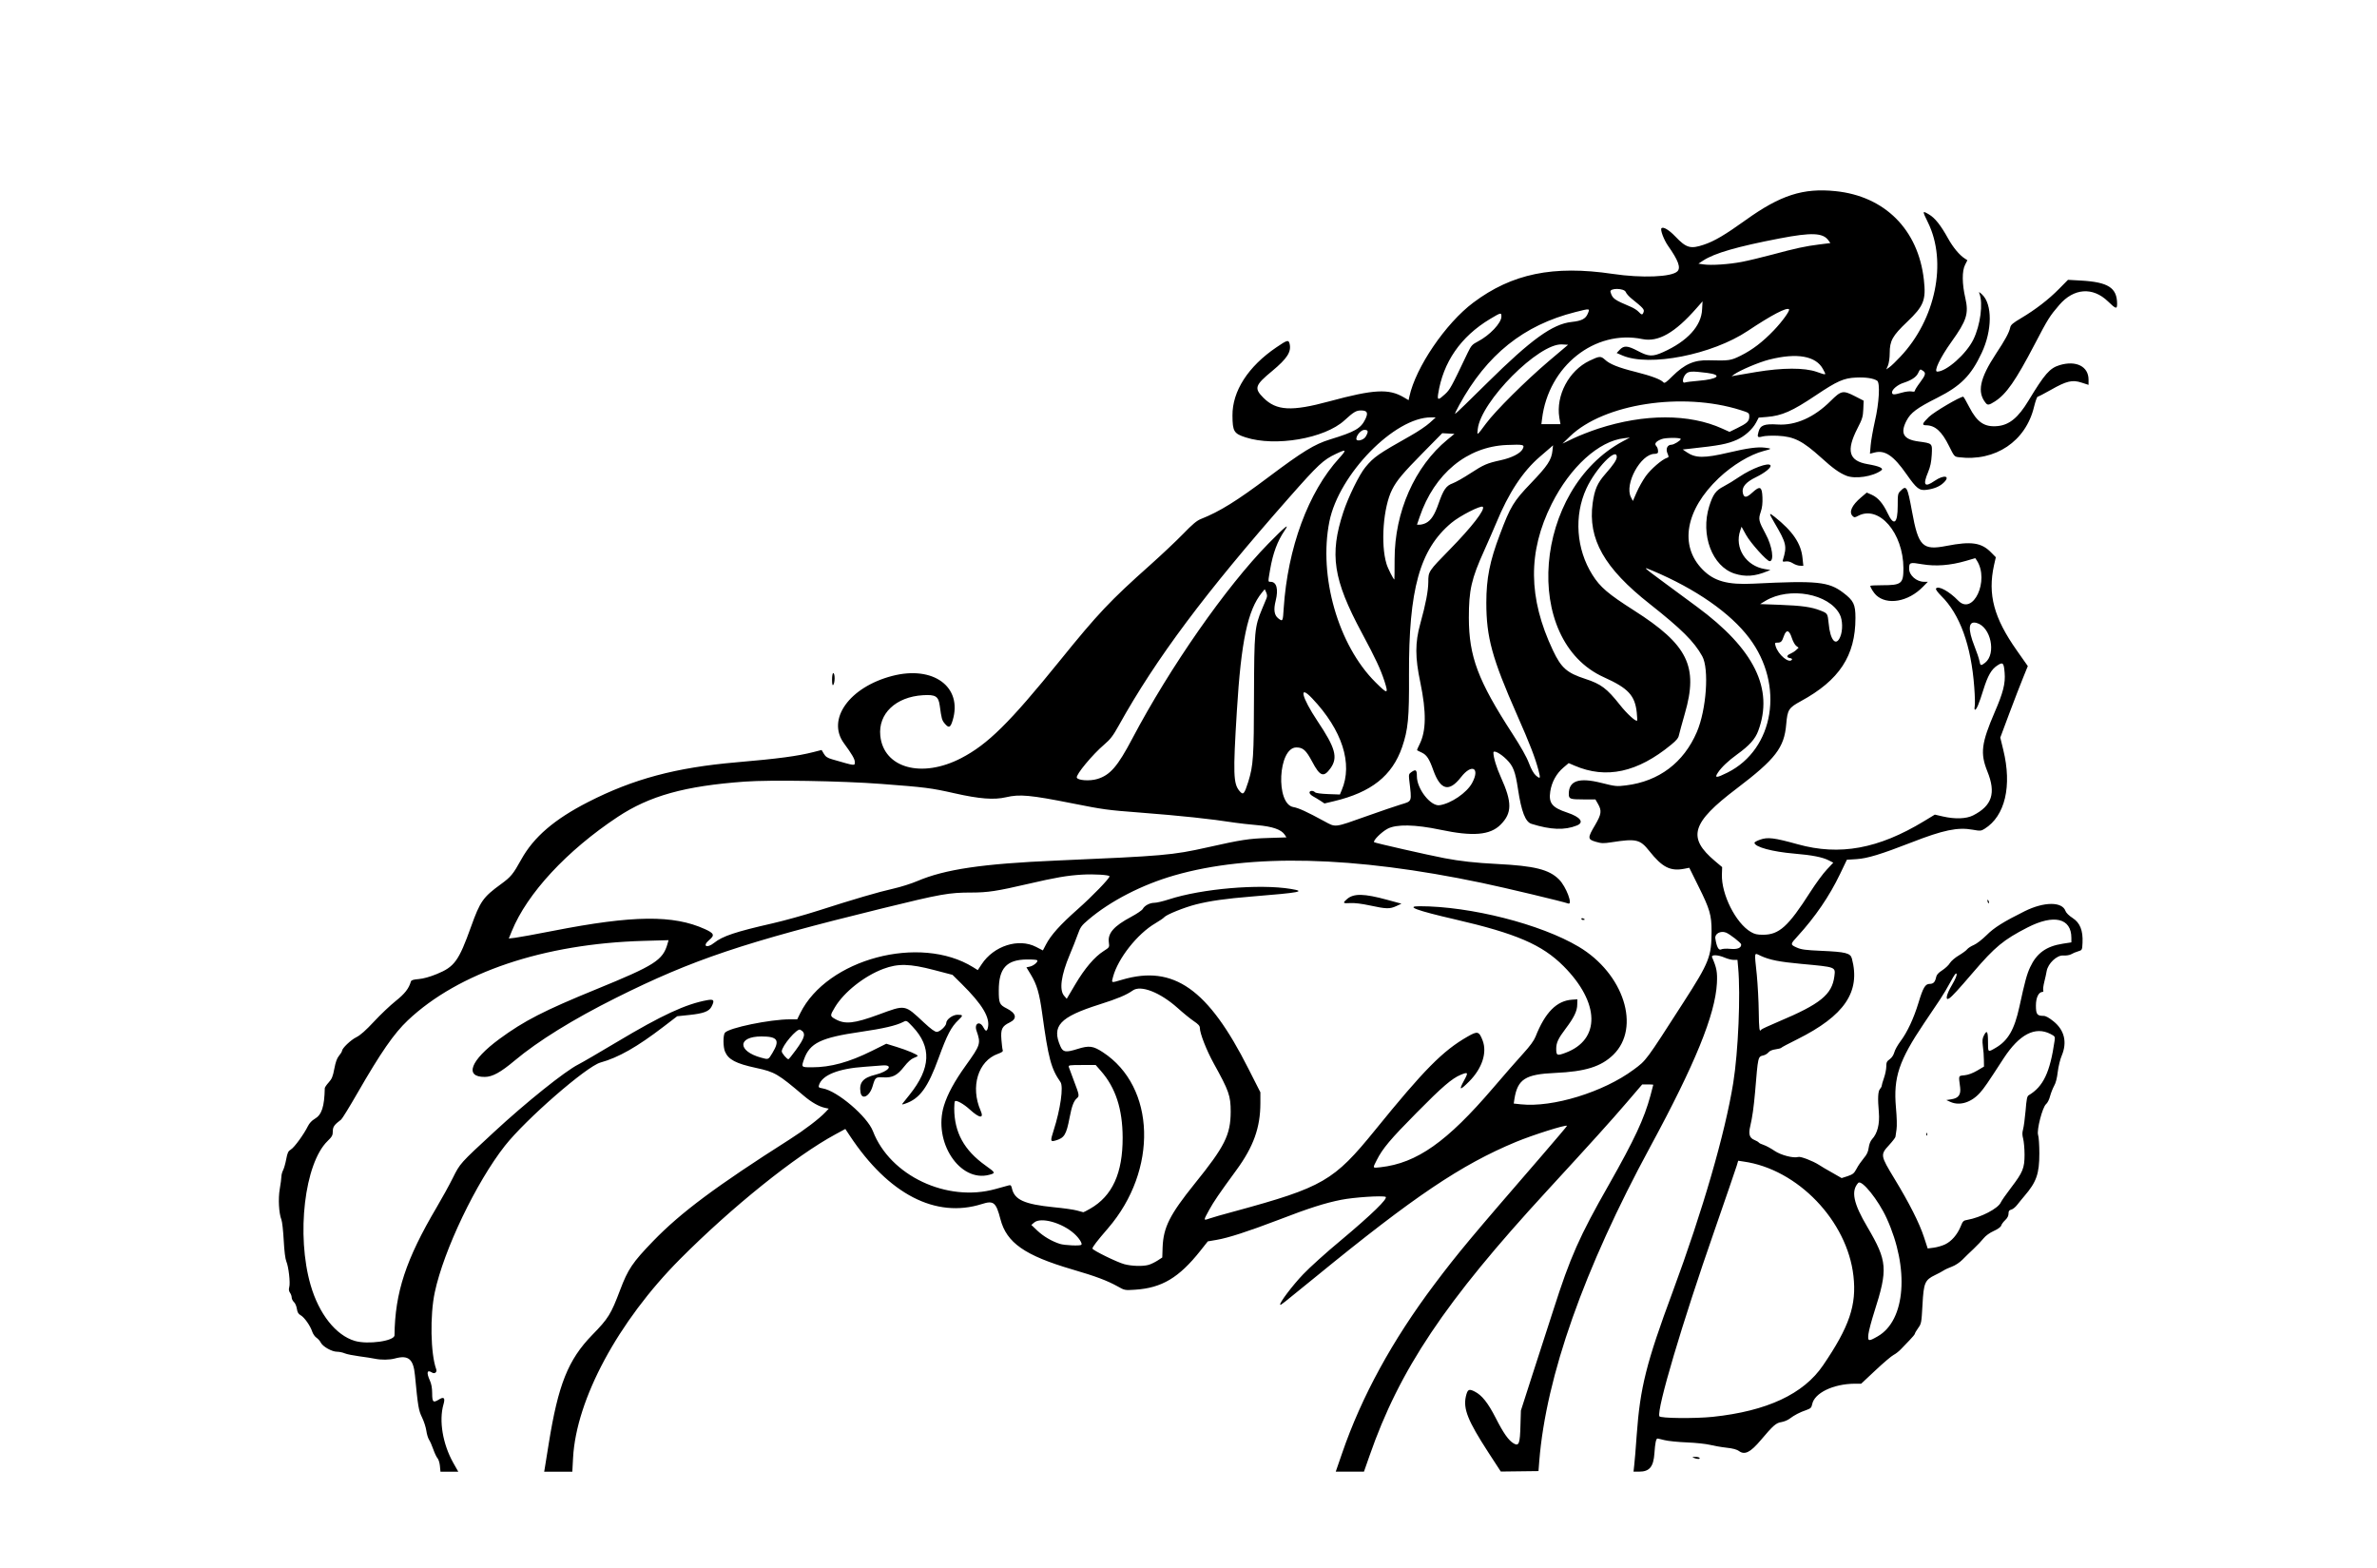 <svg xmlns="http://www.w3.org/2000/svg" viewBox="0 0 2081 1373" version="1.0"><path d="M385.14 1283.3c-.26-2.8-1.22-5.8-2.12-6.8s-2.55-4.5-3.66-7.7-2.78-7-3.7-8.4c-.93-1.4-2.01-5-2.42-8-.4-2.9-2.07-8.1-3.71-11.5-3.06-6.2-3.63-9.6-6.26-37.1-1.36-14.2-5.75-17.8-17.5-14.6-4.78 1.3-12.1 1.4-17.71.2-2.31-.5-8.41-1.4-13.56-2.1s-10.87-1.8-12.71-2.6c-1.85-.8-4.89-1.4-6.76-1.4-4.43 0-12.32-4.4-14.14-7.9-.78-1.6-2.53-3.5-3.88-4.4-1.36-.9-3.01-3.3-3.67-5.3-1.71-5.2-6.81-12.4-10.06-14.3-2.07-1.1-2.91-2.6-3.38-5.7-.34-2.3-1.5-5-2.58-5.9-1.07-1-1.95-2.8-1.95-3.9 0-1.2-.66-3.1-1.47-4.2-1.03-1.5-1.22-3-.65-5 1.03-3.7-.58-17.8-2.56-22.4-.94-2.2-1.8-9.1-2.3-18.5-.44-8.2-1.34-16.3-1.99-18-2.28-5.7-2.97-18.5-1.47-27 .77-4.4 1.41-9.3 1.42-10.8s.68-4.1 1.49-5.6c.82-1.6 2.05-5.9 2.75-9.7 1.08-5.7 1.73-7 4.16-8.5 2.99-1.8 11.41-13.4 14.84-20.42 1.21-2.49 3.46-4.89 5.87-6.28 6.22-3.58 8.53-10.58 8.88-26.94.02-.68 1.55-2.93 3.42-5 2.79-3.09 3.66-5.21 4.95-12.05 1.11-5.86 2.32-9.19 4.11-11.33 1.4-1.66 2.57-3.55 2.59-4.2.09-2.35 7.59-9.53 12.56-12.01 3.55-1.77 8.26-5.94 15.46-13.68 5.7-6.13 14.24-14.24 18.99-18.02 8.02-6.4 11.51-10.87 13.31-17.07.34-1.18 2.15-1.74 6.8-2.12 4.09-.34 9.7-1.89 15.84-4.4 15.54-6.33 19.24-11.44 29.99-41.37 8.02-22.34 10.5-25.88 26.15-37.29 8.8-6.41 10.67-8.69 17.89-21.71 10.86-19.58 28.97-35.13 58.5-50.22 39.57-20.23 76.93-30.22 129.97-34.78 36.39-3.13 53.38-5.39 67.21-8.93l7.22-1.85 1.96 3.31c1.52 2.59 3.12 3.65 7.28 4.86 20.81 6.01 19.84 5.9 19.81 2.19-.02-2.44-2.58-6.82-9.48-16.23-15.39-20.98 4.77-49.16 42.16-58.93 36-9.4 61.86 9.53 53.02 38.83-1.98 6.55-3.37 7.1-7 2.78-2.39-2.83-2.78-4.24-4.3-15.47-1.13-8.4-3.61-9.96-14.73-9.29-23.79 1.44-39.33 16.22-37.33 35.52 2.91 28.25 36.13 37.48 70.68 19.63 23.34-12.06 42.26-30.73 86.53-85.42 33.57-41.47 43.75-52.25 79-83.68 9.9-8.83 22.9-21.09 28.9-27.25 8.2-8.49 12-11.67 15.7-13.11 16.2-6.4 31.5-15.89 59-36.59 29.8-22.36 40.3-28.84 53.9-33 22.1-6.79 27-9.62 31-17.89 2.6-5.5 1.6-7.48-3.9-7.48-4.2 0-6.4 1.29-14.5 8.7-17.3 15.85-60.5 23.27-86.5 14.86-10.3-3.34-11.4-5.25-11.5-19.06-.2-21.37 13.7-43.01 38.5-59.8 9.4-6.42 10.6-6.74 11.5-3.19 1.7 7.12-2 12.93-15.3 24-15.1 12.46-15.9 15.05-7.6 23.41 11.4 11.37 24.6 12.08 57.7 3.1 38.9-10.54 52-11.25 65.1-3.56l4.3 2.53.7-3.24c5.5-25.43 31.7-64.02 55.9-82.13 33.8-25.4 70.1-32.89 122.1-25.17 25.5 3.8 51.6 2.77 56.6-2.23 3.2-3.17.8-9.62-8.1-22.27-3.7-5.25-7.1-14.21-5.8-15.47 1.5-1.56 6.5 1.39 12.1 7.22 9.6 10.08 13.3 11.13 24.9 7.22 9.3-3.1 18.4-8.47 36.8-21.65 30.4-21.8 50.2-28.15 78.5-25.26 43.2 4.39 72.5 33.7 77.4 77.55 2 17.77 0 22.97-14.7 36.94-12.8 12.18-15.2 16.52-15.2 27.28 0 4.12-.7 8.81-1.5 10.8l-1.5 3.51 2.8-1.99c1.6-1.09 5.9-5.25 9.6-9.23 30.8-32.64 41.1-82.72 24.1-117.4-5.1-10.44-5.1-10.56.9-7.05 5.2 3.02 10.3 9.46 16.7 21.02 4.3 7.74 10 14.66 14.7 17.61l2.2 1.45-2 3.96c-2.8 5.4-2.7 16.72.2 29.18 3.1 13.62 1.2 19.68-12.2 38.36-9.8 13.67-15.7 26-12.4 26 8 0 25.4-15.38 31.6-28 6.2-12.69 8.7-31.76 5.3-40.5-.7-1.57-.2-1.37 2.3.92 9.2 8.52 9 31.55-.3 51.24-9.3 19.86-18.4 28.94-38.9 39.27-17.8 8.96-23.2 12.96-26.9 20.03-5.7 11-2.7 16.37 10.2 18.16 12.7 1.76 12.4 1.47 11.9 11.65-.4 6.56-1.2 10.35-3.2 15.23-4.8 11.38-3.1 13.73 5.6 7.71 8.3-5.73 14.4-4.55 8 1.55-3.4 3.3-8.3 5.32-14.8 6.2-6.5.87-8.8-.94-17.8-13.79-11.2-16.02-18.7-21.16-27.7-18.88l-4.2 1.07.6-7.18c.3-3.95 2-13.48 3.7-21.18 3.8-16.25 4.7-33.77 2-35.54-3.4-2.16-10-3.15-18.5-2.76-10.8.49-16.5 3.05-35.3 15.64-20.6 13.81-29.6 17.79-42.8 18.85l-7.1.57-2.3 4.37c-3.1 5.86-10 12-16.7 15-8.7 3.82-15 5.03-41.7 7.91l-5.8.63 3.5 2.39c7.7 5.26 15.3 5.33 36.7.31 16.5-3.9 25.3-5.08 31.8-4.29 6.3.79 6.2 1.01-1.2 2.92-12 3.13-27.3 12.39-39.3 23.75-29.2 27.74-34.7 59.19-14.1 80.03 10 10.2 21.9 13.49 44.5 12.35 55.8-2.8 65.9-1.77 78.7 8 9 6.85 10.6 10.12 10.6 22.06 0 33.03-14.1 54.48-47.8 72.81-10.7 5.82-11.7 7.49-12.8 20.14-1.7 20.57-9.4 30.54-43.4 56.36-39.7 30.06-43.5 42.88-18.8 63.62l6.1 5.13-.2 6.37c-.6 17.36 12.1 42.67 25.3 50.39 3.3 1.96 5.6 2.48 10.7 2.47 14.1-.05 22-7.12 41.3-37.32 4.9-7.61 11.4-16.52 14.6-19.81l5.6-5.98-3.8-1.94c-5.6-2.88-14.6-4.66-30.3-5.98-19.2-1.62-34.6-5.79-34.9-9.45-.1-.55 2.1-1.79 4.9-2.76 6.7-2.39 12.2-1.72 33 4.04 36.7 10.2 70.6 3.99 110.5-20.2l9.5-5.77 7 1.61c10.7 2.46 20.5 2.12 26.5-.92 16.6-8.45 20.2-19.46 12.5-38.5-6.4-15.93-5.3-24.65 6.5-52.1 7.3-16.82 9.4-25 8.6-34.31-.7-8.85-1.5-9.61-6.5-6.27-5.1 3.38-8.2 8.73-12.1 21.18-3.7 11.92-6 17.5-7.3 17.5-.5 0-.6-1.3-.3-2.88.4-1.58.2-9.23-.4-17-2.7-36.47-12.6-63.8-29-79.87-3-3.02-4.9-5.63-4.5-6.3 1.8-2.93 11.6 2.35 19.4 10.47 13.1 13.56 27.6-17.57 16.4-35.02l-1.4-2.09-8.2 2.39c-13.6 3.96-26.4 4.95-38.2 2.95-10.9-1.87-11.5-1.68-11.5 3.96 0 5.73 6.5 11.39 13.1 11.39h3.3l-4.5 4.55c-12.7 12.96-31.1 16.19-40.8 7.15-2.1-1.99-5.1-6.78-5.1-8.15 0-.3 4.6-.55 10.3-.55 17 0 18.7-1.3 18.7-14.82-.1-31.02-21.4-55.62-39.7-45.89-2.9 1.54-3.3 1.55-4.8.13-3.4-3.46-.7-9.41 7.4-16.29l5-4.23 4.3 1.88c5.5 2.45 9.9 7.56 14 16.23 5.4 11.61 8.8 9.06 8.8-6.63 0-9.86.1-10.62 2.5-12.99 5.2-5.25 6-3.82 10 17.93 5.6 30.79 9.2 34.36 30.3 30.24 21.6-4.2 30.5-2.89 38.9 5.68l4.2 4.26-1.6 7c-5.6 25.59-.2 45.99 20 74.65l9.6 13.65-4 9.85c-2.2 5.42-7.7 19.5-12.1 31.29l-8 21.44 2.6 10.69c7.8 31.69 1.6 57.99-16.3 69.13-3.1 1.95-3.8 2.01-10.4.83-13.2-2.37-25.8.24-53.7 11.15-26.6 10.35-38.6 14-48 14.6l-8.5.54-6 12.51c-9.3 19.38-21.7 37.54-37.2 54.48-6.5 7.07-6.5 7.28-.6 9.91 3.9 1.73 7.7 2.24 21.3 2.83 21.6.96 25.6 1.97 26.9 6.82 7.7 29.15-6.5 49.99-47.9 70.65-7.5 3.7-13.8 7.05-14 7.45-.3.4-2.6.99-5 1.32-2.8.36-5.1 1.36-6.1 2.59-.9 1.11-2.8 2.31-4.3 2.67-5.1 1.27-4.8.25-7.5 32.45-1.2 13.28-2.3 21.35-4.2 29.55-1.7 6.9-.7 10.24 3.5 12 1.9.78 3.7 1.84 4 2.34s2.3 1.5 4.3 2.1c2.1.7 6.3 3 9.4 5.1 5.7 3.9 16.7 6.7 20.9 5.4 2-.6 12.5 3.4 18 6.9 1.9 1.3 7.2 4.4 11.7 6.9l8.2 4.7 5.3-1.7c4.6-1.6 5.6-2.4 7.8-6.5 1.3-2.6 4.2-6.7 6.2-9.1 2.8-3.3 3.9-5.6 4.4-9.3.4-3 1.5-5.83 2.9-7.39 4.8-5.14 6.8-13.32 6-23.42-1.1-12.46-.8-18.62 1-20.58.8-.91 1.5-2.2 1.5-2.85 0-.66.9-3.76 2-6.89s2-7.59 2-9.91c0-3.53.4-4.56 2.9-6.33 1.9-1.31 3.4-3.61 4.1-6 .5-2.13 3-6.57 5.5-9.88 5.8-7.74 11.5-19.82 15.7-33.64 4-13.23 5.9-16.5 9.8-16.5 3.2 0 4.7-1.55 5.6-5.75.4-2.22 1.9-3.89 5.4-6.16 2.6-1.71 5.7-4.57 6.7-6.35 1.1-1.78 4.6-4.81 7.9-6.72 3.2-1.92 6.5-4.32 7.2-5.34.8-1.02 3.4-2.72 5.9-3.77 2.5-1.09 7.3-4.83 11.2-8.67 6.4-6.43 14.7-11.66 33.3-20.89 17-8.41 32.8-8.48 35.7-.15.6 1.65 3.1 4.12 6.3 6.17 6.4 4.17 9.1 10.83 8.6 21.65-.3 6.39-.4 6.43-3.8 7.46-2 .57-4.7 1.7-6 2.5-1.5.87-4.4 1.34-7.1 1.16-5.6-.37-13.3 6.94-14.5 13.68-.3 2.02-1.3 6.32-2.1 9.55s-1.2 6.5-.9 7.25c.3.76 0 1.38-.5 1.38-3.5 0-5.9 4.95-5.9 11.92 0 7.71 1 9.08 6.7 9.08 1.9 0 4.8 1.6 8.8 4.84 9.5 7.71 12 18.22 7.1 29.94-1.4 3.15-2.9 9.59-3.5 14.32-.6 5.42-1.8 9.94-3.2 12.22-1.1 2-2.7 6-3.5 8.9-.7 2.91-2.3 6.05-3.5 7-3.2 2.61-8.4 22.87-7 27.01.6 1.69 1.1 8.96 1.1 16.16 0 17.9-2.6 25.1-13 37.2-1.9 2.3-4.8 5.7-6.3 7.7s-3.9 4-5.3 4.3c-1.9.5-2.4 1.3-2.4 3.6 0 1.9-1 3.8-2.9 5.6-1.6 1.5-3.2 3.6-3.5 4.8-.4 1.2-2.9 3.1-6.5 4.7s-7.1 4.2-8.8 6.3c-1.6 2-5.5 6.2-8.8 9.3s-7.8 7.4-10 9.7c-2.3 2.3-6.2 4.9-9 5.9s-6.2 2.6-7.5 3.5c-1.4.9-4.7 2.7-7.3 3.9-8.9 4.3-10 6.8-11 25.9-.9 16-1 16.6-3.8 20.5-1.6 2.2-2.9 4.5-2.9 5s-2.1 3-4.6 5.6c-2.4 2.5-5.9 6.1-7.6 7.9s-4.6 4.1-6.4 5-9 7-15.9 13.5l-12.5 11.7h-5.8c-18.7.2-35.1 8.1-37.1 18-.6 3-1.3 3.7-5.2 5.1-5.4 1.8-10.4 4.4-14.5 7.5-1.6 1.3-4.9 2.6-7.2 3-4.7.7-7.2 2.9-18 15.7-9.1 10.8-14.1 13.3-19.1 9.7-1.9-1.4-5.4-2.4-11.2-3-4.6-.5-11.1-1.7-14.4-2.5s-12.3-1.8-20-2.1-16.6-1.2-19.7-2-5.8-1.4-6.1-1.4c-1.3 0-2.1 4.2-2.7 12.9-.8 11.8-4.3 16.1-13.3 16.1h-5l.6-5.5c.4-3.1 1.4-15.1 2.2-26.8 3-41.3 8.3-62.7 31.5-125.2 26.3-71.1 45.8-138.36 53-182.79 4.4-27.37 6.5-77.34 4.3-100.95l-.6-6.75h-3.3c-1.8 0-5.4-.9-7.9-2-6.1-2.61-12.1-2.75-11-.25 4 9.22 4.7 12.9 4.2 22.75-1.5 27.47-19.1 70.62-58.3 142.99-58.1 107.2-91.2 201-97.2 275l-.7 9-16.5.2-16.5.2-11.2-17.2c-17.6-27.2-21.8-37.6-19.4-48.5 1.5-6.3 2.6-7 7.8-4.3 6.2 3.1 11.6 9.9 18.2 22.8 6.9 13.6 11.4 20 15.9 22.6 4.6 2.7 5.5.1 5.9-15.8l.4-13 9.8-30.5c5.5-16.8 13.8-42.6 18.6-57.5 14.9-46.6 22.8-64.4 48.5-109.5 22.6-39.89 31-57.89 36.5-78.16 1.3-5.13 2.5-9.44 2.5-9.58s-2.2-.25-4.9-.25h-4.8l-13.5 15.75c-13.8 16.09-30 34.05-69.8 77.34-89.6 97.3-129.2 156.6-155.5 232.2l-4.8 13.7H1169.4l5.6-16.2c17-49.5 43.9-98.7 80.8-147.8 20.6-27.4 32-41 93.9-112.5 12.3-14.29 22.4-26.13 22.2-26.29-1.1-1.12-30 8.02-44.8 14.16-47.9 19.93-89.2 47.73-174.7 117.63-31.3 25.5-31 25.3-31.6 24.8-1.1-1.1 10.7-16.8 20.1-26.6 5.5-5.8 20.3-19.2 33-29.7 27.1-22.7 41.8-37 39.1-38.1-3.2-1.2-27.8.4-38.8 2.6-13.8 2.7-28.4 7.3-55 17.6-26.5 10.1-44 15.8-54.2 17.5l-7.6 1.3-6.5 8.2c-18.7 23.6-33.8 32.6-57.12 34.1-9.03.6-9.14.6-15.5-3-9.1-5-18.8-8.7-39.38-14.7-41.67-12.2-57.7-23.4-63.03-44-3.84-14.8-6-16.6-16.24-13.3-40.47 12.8-81.75-8.5-115.75-59.95l-3.81-5.76-8.5 4.6c-35.22 19.01-90.7 63.61-136.21 109.31-54.17 54.5-90.89 122.7-93.65 174l-.65 12.1h-24.64l.47-2.7c.25-1.6 1.82-11.3 3.48-21.6 8.3-51.9 17.02-73.7 38.03-95.3 14.25-14.6 16.42-18.1 24.49-39.4 6.9-18.3 10.82-24.1 28.97-42.9 24.19-25 55.2-48.1 119.43-88.95 13.06-8.3 25.98-18.14 31.42-23.92l2.84-3.02-3.34-.72c-5.21-1.13-11.79-4.87-18.34-10.43-22.97-19.48-25.5-20.96-42.06-24.54-17.56-3.8-24.09-7.23-27.07-14.23-1.72-4.02-1.79-14.36-.12-16.51 3.34-4.31 39.52-11.77 57.09-11.77h6.24l2.58-5.25c23.42-47.58 104.84-69.29 151.42-40.37l4.07 2.53 3.43-5.18c10.64-16.11 32.33-23.01 47.58-15.14l5.99 3.09 2.73-5.22c4.37-8.33 12.38-17.24 27.76-30.86 12.68-11.22 27.85-26.89 27.85-28.77.01-1.27-13.45-2.11-23.96-1.5-13.02.76-23.17 2.5-47.53 8.16-26.97 6.27-35.08 7.51-49.38 7.52-19.77.01-26.47 1.2-78.12 13.88-121.12 29.73-165.92 44.78-233 78.27-37.57 18.76-68.28 37.76-88.79 54.95-12.38 10.37-19.41 14.23-26.09 14.3-18.28.2-12.62-14.6 12.68-33.18 21.76-15.98 39.05-24.85 85.2-43.71 50.95-20.82 57.91-25.26 62.02-39.59l.92-3.23-21.72.61c-87.52 2.45-162.22 27.63-206.6 69.63-12.08 11.44-23.51 27.93-44.08 63.66-6.93 12.05-13.34 22.45-14.23 23.13-6.05 4.56-7.31 6.34-7.31 10.31 0 3.47-.64 4.65-4.54 8.45-20.21 19.6-27.59 82.3-14.87 126.2 7.29 25.2 22.06 43.9 38.65 48.8 11.43 3.4 34.73.1 34.78-4.9.4-37.4 9.96-66.4 36.94-112.1 4.55-7.7 10.91-19.2 14.13-25.7 6.42-12.8 6.14-12.5 35.91-40.02 28.02-25.95 62.5-53.58 74-59.31 3.02-1.51 18.32-10.41 34-19.78 39.1-23.37 60.07-33.07 78.75-36.46 5.93-1.07 6.7.08 3.79 5.69-2.12 4.12-7.02 5.96-19.21 7.24l-10.83 1.14-12 9.19c-23.18 17.75-39.38 26.95-55.17 31.33-12.26 3.4-65.42 49.71-83.67 72.88-25.15 32-53.54 91.3-61.4 128.3-4.3 20.2-3.67 53.8 1.26 67.3.92 2.5-1.26 4.3-3.48 3-4.53-2.9-5.3-.3-2.06 6.9 1.32 2.9 1.98 6.5 2 11 .02 7.9.84 8.7 5.61 5.8 4.7-3 5.98-1.7 4.29 4.1-4.11 14.2-.66 34.7 8.6 51.2l4.37 7.7h-15.6l-.48-5zm1114.3-43c47.4-5 79.5-19.9 96.6-45.1 23-33.7 29.5-52.8 26.6-78.2-5.4-48.3-48.9-93.6-96.3-100.2l-4.6-.7-1.3 4.4c-.7 2.4-9.5 27.9-19.5 56.8-28.4 81.4-50.6 156.3-48.2 162.5.7 1.8 31.1 2.1 46.7.5zm144.5-70.5c24.4-14 27.8-59.5 7.8-103.3-7.2-15.9-21.9-34.2-24.9-31-6.5 7.1-4.3 17.9 8.1 38.8 17.4 29.7 18 36.5 5.9 74.3-2.4 7.5-4.7 16.2-5.1 19.3-.7 6.5 0 6.6 8.2 1.9zm-638.5-62.5c1.9-.5 5.4-2.2 7.8-3.7l4.3-2.8.3-9c.7-17.5 6.3-28.5 28-55.5 26.5-32.8 31.5-42.83 31.6-63.06 0-14.07-1.5-18.2-14.8-42.24-6.4-11.57-12.2-26.43-12.2-31.19 0-1.78-1.4-3.29-5.3-5.9-2.9-1.93-9.3-7.13-14.2-11.56-15.3-13.64-32.18-20.25-39.2-15.3-5.68 4.01-13.17 7.15-29.33 12.28-34.68 11-41.92 18.81-34.01 36.69 2.26 5.12 4.63 5.48 14.85 2.28 10.22-3.21 13.72-2.77 22.28 2.83 46.31 30.24 48.41 103.17 4.55 154.07-9.76 11.3-13.67 16.4-13.67 17.8s21.53 12 28 13.7c6.44 1.7 16.03 2 21.03.6zm697.5-18c5.6-2.7 10.6-8.5 13.5-15.5 1.9-4.8 2.5-5.4 5.8-5.9 11.9-2.1 27.1-10 29.4-15.3.7-1.5 4.7-7.3 9-12.9 10.3-13.5 11.8-17.1 11.8-29 0-5.1-.6-11.36-1.2-13.8-.9-3.31-.9-5.4-.1-8.26.6-2.11 1.6-9.46 2.2-16.33.8-9.93 1.3-12.71 2.7-13.5 12.8-7.6 18.7-20.03 22.7-47.76.5-3.6.4-3.86-3.6-5.92-13.4-6.89-27.2.27-40.9 21.18-14.5 22.37-16.9 25.82-20.7 30.17-7.6 8.58-17.8 11.8-25.9 8.17l-3.7-1.66 4.4-.68c6.3-.97 8.5-3.97 7.7-10.5-1.4-10.73-1.7-9.94 3.9-10.53 3.2-.34 7.1-1.79 11-4.07l6-3.54-.1-5.93c0-3.26-.4-8.66-.9-11.99-.6-4.83-.4-6.71.9-9.25 2.6-5.17 3.6-3.8 3.6 5.31 0 9.65-.2 9.47 6.5 5.59 11-6.32 16.6-15.95 21-36.12 4.8-22.13 6.5-28.35 9.4-34.59 5.7-12.27 14.1-18.33 28.5-20.57l7.6-1.17v-3.92c0-17.36-15.4-20.97-38.5-9.07-20.9 10.74-28.3 16.81-47.6 39.33-12.5 14.63-18.4 21.03-20.7 22.57-3.9 2.63-2.8-3.19 2.4-11.85 2.9-4.97 4.3-8.34 3.9-9.44-.5-1.25-1.8.55-5.2 6.77-2.5 4.66-6.6 11.62-9.2 15.47s-8.9 13.29-14.1 20.97c-22 32.69-26.9 47.38-24.6 73.6.8 8.86 1 16.36.5 19.43-.4 2.75-.8 5.57-.9 6.26 0 .69-2.5 3.95-5.5 7.23-7.9 8.6-7.8 9.1 4.7 29.7 13 21.4 21.7 38.6 25.8 51.1l3.2 9.8 5.4-.7c3-.4 7.4-1.7 9.9-2.9zm-16.5-96.57c.1-1.17.3-1.41.7-.61.2.72.2 1.59-.1 1.92-.4.33-.6-.26-.6-1.31zM946.7 1089.7c1.08-1.1-1.99-5.9-6.2-9.7-10.6-9.6-29.22-14.8-35.09-9.8l-2.5 2.1 5.36 5.1c5.49 5.1 12.53 9.2 19.64 11.5 4.15 1.3 17.69 1.9 18.79.8zm134.54-29.4c77-21 86.5-26.5 122.6-70.99 43-53 59.3-69.48 81-81.88 8.8-5.05 10-4.73 13.2 3.5 4 10.67-.5 24.36-11.8 35.76-8.2 8.21-9.3 7.99-4.5-.83 3.9-7.11 3.6-7.67-3-4.94-7.6 3.16-16.2 10.53-38.4 33.04-23.1 23.31-29.9 31.44-35 41.54-3.8 7.4-3.9 7.1 3.3 6.3 31.8-3.6 58.1-22.14 98.6-69.49 9.6-11.28 21.5-24.81 26.3-30.07 5.9-6.46 9.4-11.26 10.8-14.77 8.4-21.26 18.5-31.47 32.1-32.36l4.5-.3-.1 4.52c0 5.65-2.9 11.55-10.1 21.07-6.6 8.73-8.3 12.49-8.3 17.63 0 6.04.7 6.35 8 3.64 31-11.48 30.3-43.9-1.6-75.92-18.8-18.8-41.4-28.55-95.2-40.97-33.5-7.72-43.6-11.47-30.9-11.47 44.5 0 106.2 15.68 139.4 35.47 39.5 23.5 54.6 70.78 30.3 94.54-10.8 10.47-24.5 14.75-51 15.93-26.1 1.16-32.8 5.47-35.6 22.78l-.6 4.02 6.3.68c27.8 2.95 72.2-10.69 98.6-30.3 11.3-8.34 10.3-7.03 43.8-59.12 22.5-34.92 24.5-40.03 24.5-62.23 0-13.98-1.6-19.39-11.3-38.85l-8.2-16.58-4.5.88c-12.1 2.33-19.2-1.31-30.5-15.54-8.1-10.23-11.5-11.02-33.1-7.67-7 1.09-8.8 1.03-13.7-.41-7.3-2.11-7.4-3.34-.7-14.6 5.6-9.59 6-12.52 2.6-18.5l-2.3-4h-10.4c-11.9 0-12.9-.4-12.9-4.81 0-11.59 8.9-14.59 28.5-9.65 12.4 3.1 13.4 3.2 21.6 2.18 28.8-3.55 50.5-19.9 62-46.72 8.4-19.52 10.9-55.38 4.7-66.42-7.1-12.79-18.2-23.78-45.8-45.59-40-31.47-54.4-56.96-50.1-88.38 1.7-11.97 4.1-17.55 11.2-25.61 7.1-8.09 9.9-12.27 9.9-14.78 0-9.1-18.5 10.11-26.6 27.62-11 23.82-8.9 53.12 5.3 75.61 6.7 10.71 13.8 16.72 36.4 31.13 47.1 30.01 56.5 48.95 44.5 90.26-2.5 8.7-4.8 17.26-5.2 19.01-.4 2.33-2.2 4.56-6.8 8.28-29.4 24.24-56.9 30.2-84.5 18.33l-5.2-2.23-4.6 3.9c-6.1 5.15-10.2 12.6-11.5 20.76-1.6 10.36 1.5 14.22 14.8 18.64 11.6 3.88 15.2 8.63 8.4 11.33-10.6 4.26-22.9 3.81-39.7-1.48-5.3-1.66-8.8-10.68-11.8-30.52-2.3-15.18-4.1-20.05-10-25.86-5.3-5.29-11.5-8.5-11.5-5.96 0 4.08 2.7 13.07 6.5 21.46 10 22.05 9.9 31.46-.2 41.6-9.2 9.23-24.2 10.48-52.8 4.44-22-4.63-38.4-4.94-46.1-.87-5.5 2.9-13.1 10.57-11.8 11.81.8.68 46.6 11.1 61.4 13.94 13.6 2.63 27.6 4.18 46.3 5.11 32.7 1.65 45.4 4.81 54.1 13.5 6.3 6.22 12.5 22.81 8 21.08-4.1-1.58-55.2-13.78-75.8-18.09-112-23.49-202.3-25.67-269-6.48-28.21 8.12-55.8 22.32-75.02 38.62-6.27 5.31-7.14 6.52-9.58 13.34-1.48 4.12-4.57 11.95-6.87 17.38-7.63 18.06-9.39 30.96-4.91 36.08l2.25 2.58 7.46-12.61c8.28-13.99 16.83-24.05 24.76-29.11 5.23-3.35 5.23-3.36 4.64-7.67-1.09-7.98 4.39-14.26 19.52-22.33 4.96-2.65 9.53-5.76 10.15-6.9 1.6-2.99 6.2-5.42 10.3-5.42 1.9 0 7.5-1.33 12.5-2.95 28.8-9.41 79.5-13.74 107-9.16 13.3 2.21 8.6 3.12-34.3 6.62-22.9 1.87-36.6 3.81-49 6.95-10.1 2.57-25.8 8.89-27.7 11.2-.6.79-4.2 3.19-7.8 5.33-15.66 9.14-32.69 30.71-37 46.86-1.49 5.55-1.95 5.41 7.97 2.49 45.03-13.27 75.33 8.04 110.53 77.86l10.5 20.7v9.37c0 21.49-6 38.22-21 58.72-15.5 21.2-19.7 27.4-23.8 34.8-5.2 9.5-5.2 9.5-.1 7.7 2.2-.8 12.5-3.8 22.7-6.5zm303.2-255.96c0-.53.6-.71 1.5-.39.8.31 1.5.75 1.5.97 0 .21-.7.39-1.5.39-.9 0-1.5-.44-1.5-.97zm-185-11.67c-7.4-1.59-13.6-2.35-17.3-2.11-6.6.43-6.9-.07-2.7-3.66 5.9-4.91 14.8-4.71 35 .79l12.5 3.4-4.5 2.09c-5.7 2.63-8.8 2.57-23-.51zM954.41 1058.1c19.43-11.1 28.54-31.1 28.44-62.29-.09-24.98-6.16-43.6-19-58.25l-4.6-5.25h-12.04c-10.99 0-11.99.15-11.51 1.75.28.96 2.36 6.56 4.61 12.44 4.58 11.93 4.76 13.01 2.53 14.86-2.78 2.32-4.51 6.88-6.44 17.01-2.86 14.97-4.6 17.82-12.27 20.02-4.59 1.32-4.73.6-1.7-8.83 5.96-18.52 8.77-38.34 6-42.3-8.22-11.75-10.61-20.72-16.02-60.11-2.41-17.58-4.64-25.23-9.87-33.86l-3.93-6.48 3.02-.65c3.39-.73 7.58-4.38 6.39-5.57-.43-.43-4.52-.73-9.09-.67-17.77.23-24.52 7.69-24.52 27.1 0 11.22.58 12.54 7 15.79 8.39 4.25 9.37 8.95 2.54 12.26-6.75 3.29-7.95 5.79-7.23 15.08.32 4.26.85 8.41 1.16 9.22.4 1.04-.81 1.94-4.23 3.16-17.36 6.17-24.27 28.85-15.15 49.68 3.18 7.26-.91 6.86-9.41-.91-5.39-4.93-11.82-8.52-13.06-7.28-.34.34-.62 3.14-.61 6.21.02 20.98 8.58 36.67 27.4 50.07 8.84 6.3 8.94 6.6 3.34 8.1-25.95 7-49.51-28.93-39.72-60.59 3.12-10.08 9.21-21.28 19.06-35.02 13.02-18.16 13.34-19.22 9.43-30.47-2.25-6.47 2.86-9.05 5.98-3.01 1.85 3.58 3.05 3.81 3.87.75 2.4-8.96-4.53-20.66-23.06-38.96l-7.81-7.72-16-4.19c-21.47-5.63-31.72-5.87-44.58-1.04-16.72 6.28-34.41 20.31-42.37 33.6-4.43 7.4-4.42 7.7.34 10.38 8.49 4.77 16.38 3.95 37.76-3.91 24-8.83 22.7-9.06 39.73 6.81 6.15 5.74 9.63 8.28 11.35 8.28 2.67 0 8.27-5.2 8.27-7.68 0-3.17 5.63-7.32 9.92-7.32 4.91 0 5.03.61.91 4.5-6.51 6.14-10.04 12.9-17.54 33.5-9.37 25.77-16.47 35.46-29.15 39.82-2.66.91-3.16.89-2.4-.08.54-.68 3.32-4.17 6.18-7.74 18.61-23.21 19.44-41.8 2.67-59.54-5.29-5.59-5.36-5.63-8.22-4.16-6.23 3.2-17.41 5.81-37.37 8.7-34.72 5.03-44.47 9.75-49.48 23.94-2.5 7.08-2.52 7.06 6.87 7.06 16.42 0 32.52-4.41 52.61-14.4l12.5-6.22 9 2.77c9.37 2.88 18.5 6.74 18.5 7.82 0 .35-1.55 1.19-3.45 1.87-2.23.81-5.18 3.46-8.38 7.53-6.12 7.79-10.1 9.86-18.24 9.45-6.85-.34-7.07-.15-9.43 7.86-2.59 8.82-9.41 12.24-10.54 5.28-1.4-8.59 2.14-12.79 12.99-15.45 12-2.94 16.37-9.05 5.8-8.12-3.44.31-10.3.84-15.25 1.17-23.08 1.57-37.29 7.3-39.93 16.1-.57 1.88-.16 2.23 3.28 2.82 12.74 2.15 39 24.52 43.98 37.45 14.98 38.96 64.75 62.46 107.17 50.66 5.22-1.5 10.46-2.9 11.65-3.2 1.77-.5 2.26 0 2.83 2.5 2.21 10.1 10.92 14 36.52 16.6 8.52.8 17.75 2.1 20.5 2.9 2.75.7 5.22 1.4 5.5 1.5.27 0 2.97-1.3 6-3.1zM676.17 921.87c6.84-11.31 4.7-14.56-9.58-14.56-20.92 0-21.15 12.8-.34 18.54 6.62 1.82 6.34 1.93 9.92-3.98zm20.47-2.51c8.39-11.44 9.2-15.14 3.92-17.97-2.75-1.47-16.14 14.31-16.15 19.03 0 1.57 4.65 6.96 5.88 6.82.34-.04 3.2-3.58 6.35-7.88zm845.2-17.96c.3-.49 7.2-3.7 15.3-7.11 36.6-15.41 46.7-23.61 48.8-39.59 1-8.35 1.8-8.06-29-10.92-19.1-1.76-27.6-3.44-35.3-6.96-6.2-2.85-5.8-4.63-3.6 16.6.8 8.46 1.6 22.92 1.7 32.13.2 15.36.6 18.37 2.1 15.85zm-26.9-70.77c6.2.58 9.6-.83 9.4-3.9 0-1.34-10.1-9.14-13.3-10.36-4.8-1.83-10 1.06-9.3 5.18 1.1 7.31 2.9 10.68 5.1 9.55 1.1-.61 4.5-.8 8.1-.47zm-889.72-5.27c7.35-5.89 18.77-9.7 51.19-17.08 10.17-2.32 28.17-7.33 40-11.13 30.83-9.92 52.81-16.36 65.87-19.28 6.25-1.41 15.59-4.36 20.74-6.56 24.2-10.34 57.14-15.2 121.89-17.98 93.93-4.03 101.53-4.7 132.03-11.52 29.7-6.67 36.4-7.71 53.2-8.24l16.1-.52-1.5-2.34c-3-4.54-10.7-7.22-24.3-8.4-6.9-.61-15.4-1.55-19-2.1-21.5-3.35-47.6-6.12-83.25-8.87-29.24-2.25-31.85-2.61-59.28-8.05-36.95-7.34-46.21-8.19-58.19-5.38-10.43 2.45-23.28 1.46-45.01-3.46-20.47-4.63-25.58-5.29-64.3-8.22-34.61-2.62-96.71-3.66-119.5-2-52.32 3.8-83.22 12.4-111.2 30.94-44.53 29.52-79.25 66.99-92.68 100.03l-2.59 6.38 5.57-.65c3.07-.36 18.09-3.11 33.39-6.1 69.75-13.65 105.03-14.05 132.67-1.52 8.14 3.69 8.82 5.37 3.87 9.54-6.36 5.34-2.27 7.74 4.28 2.51zm571.62-111.03c12.1-4.3 25.3-8.8 29.3-10 10.4-3.17 9.9-1.81 7.6-21.63-.5-4.58-.3-5.29 1.8-6.75 4-2.8 4.9-2.13 4.9 3.61 0 11.07 12.1 26.48 19.9 25.33 10-1.49 23.7-10.81 28.4-19.36 7.3-13.41-.2-17.4-9.7-5.17-10.4 13.32-17.9 11.42-24.2-6.06-3.6-10.13-5.8-13.46-10.2-15.52-2.1-.96-3.9-1.86-4-2.01-.2-.14.7-2.44 2.1-5.11 5.9-11.74 6.1-28.3.7-54.35-4.6-21.72-4.6-34.78-.1-51 5-18.07 7-28.9 7.1-36.85 0-9.2 0-9.26 19-28.65 19.1-19.5 31-34.85 28.7-37.14-1.6-1.57-20.3 7.99-27.5 14.08-27.7 23.2-37.4 58.17-37.1 133.06.2 37.91-.8 47.88-6 63.13-8.7 25.16-26.9 39.66-59.8 47.46l-8.2 1.95-3.4-2.27c-1.9-1.25-4.9-3.04-6.6-3.97-1.7-.94-3.1-2.4-3.1-3.25 0-1.85 3.1-2.05 4.8-.32.7.75 5.2 1.37 11.5 1.6l10.3.38 1.6-3.85c9.9-23.07.4-52.6-25.8-80.24-12.2-12.89-9.4-1.18 4.7 19.98 15.6 23.29 17.9 31.66 11.4 40.96-6.1 8.53-9.3 7.4-16.2-5.67-5.3-9.96-8-12.39-13.8-12.39-16 0-18.4 49.5-2.6 52.21 4.5.76 11.7 4.04 27 12.37 10.3 5.57 8.3 5.82 37.5-4.56zm-104-30c4.4-14.35 4.9-21.32 5-75.52.2-56.16.5-60.07 7-75.56 1.5-3.54 3.2-7.65 3.8-9.12.9-2.03.8-3.36-.1-5.5l-1.3-2.82-2.5 3c-12.4 15.2-18.2 42.57-21.9 103.5-3.4 55.27-3.1 63.67 2.3 70.12 3.3 3.89 4.2 2.9 7.7-8.1zm-132.22-2.38c11.28-3.4 17.81-10.94 30.77-35.55 32.85-62.27 81.95-132.65 118.95-170.43 14.9-15.16 19.2-18.67 14.3-11.51-6.3 9.28-10.2 19.7-12.7 34.23-1.9 11.04-1.9 10.62.4 10.62 5.3 0 7 6.37 4.5 16.52-2 7.85-1.3 12.65 2.2 15.44 4 3.08 4.1 2.86 4.8-8.71 3.5-52.93 21.5-101.83 48.6-131.5 6.8-7.53 6.4-8.13-2.9-3.71-11 5.18-15.5 9.38-40.6 37.84-73.8 83.67-116.9 141.38-149.41 199.79-5.11 9.2-7.37 12.16-12.82 16.81-10.32 8.81-24.86 26.34-24 28.92.83 2.5 11.32 3.22 17.91 1.24zm386.32-7.52c-2.9-11.02-7.6-23.27-18.8-48.59-21.9-49.66-26.9-67.97-26.9-98.24 0-21.23 3-36.35 11.9-59.79 9.2-24.52 12-29.05 27.2-44.88 14.4-15 18-20.32 18.8-28.46l.5-4.66-2.3 2.06c-1.4 1.14-5.5 4.7-9.2 7.93-15 12.87-27.4 31.71-38.3 58.2-2 4.85-6.7 15.56-10.4 23.81-11.3 24.95-13.5 34.7-13.5 59 .1 33.91 7.9 54.87 38.1 101.43 7.4 11.43 12.5 20.42 14.5 25.84 2.1 5.52 4.2 9.14 6.1 10.8 3.9 3.29 4.2 2.81 2.3-4.45zm165.5 1.86c40.9-20.52 50-76.66 19-117.72-16.5-21.9-46.7-42.93-84.5-58.91-9.3-3.93-9.3-3.93 10.8 10.93 7.7 5.62 20.3 14.91 28 20.65 50.1 36.96 67.3 71.94 53.5 108.67-2.6 7.02-7.7 12.72-18.3 20.39-8 5.79-13.7 11.22-16.9 15.98-3.3 4.95-1.5 4.95 8.4.01zm-79.5-52.52c-1.6-15.03-7.5-21.33-28.7-30.88-72.5-32.57-61.8-164.7 16.7-206.67l6-3.17-5 .56c-22.2 2.45-47.2 25.12-63.5 57.56-21 41.94-20.6 82.26 1.1 128.14 7.3 15.41 12.2 19.74 28.4 25 13.7 4.47 18.8 8.27 30.3 22.79 6 7.64 13.9 14.83 15 13.74.2-.24.1-3.42-.3-7.07zm-220.9-27.56c-3.5-10.59-7.6-19.5-19.8-42.21-25.1-46.75-28.4-68.62-16.2-105.69 4.3-13.13 14-32.97 19.3-39.3 7.5-9.05 11.1-11.53 39.8-27.71 6.2-3.48 13.6-8.48 16.5-11.12l5.3-4.78-4-.03c-31.9-.27-80.8 49.79-89.1 91.18-9.6 47.9 7.7 108.24 40.4 140.74 10.7 10.65 11.5 10.54 7.8-1.08zm525.9-16.07c9.9-7.86 5-31.36-7.4-34.8-7.3-2.06-8 5.06-1.9 20.47 2 4.95 3.9 10.69 4.3 12.75.8 4.36 1.2 4.5 5 1.58zm-169.1-2.76c.3-.51-.4-1.07-1.6-1.25-3.3-.48-3.3-2.39 0-3.76 1.6-.67 4-2.15 5.2-3.29l2.2-2.08-2.1-1.59c-1.2-.88-2.9-4.08-3.9-7.1-2.2-6.94-4.8-7.52-6.9-1.52-1.7 4.93-2.5 5.77-5.7 5.77-2.2 0-2.3.26-1.6 2.87 2.2 7.73 12 15.85 14.4 11.95zm42.2-19.82c2.4-5.52 2.2-14.87-.4-19.75-9.4-18.14-44-24.44-65-11.85l-4.7 2.85 17.5.65c19 .71 27.5 1.9 35.3 5 6.3 2.46 6.3 2.54 7.2 11.27 1.3 14.67 6.4 20.64 10.1 11.83zm-390.1-68c0-41.34 17.6-81.2 46.3-104.75l6.1-5-5.3-.3-5.4-.29-16.8 17.06c-17.7 17.94-23.1 24.39-27.1 32.36-7.7 15.23-10.2 47.56-4.9 64.96 1.1 3.84 6.1 13.71 6.9 13.71.1 0 .2-7.99.2-17.75zm27.5-31.75c4.4-2.29 7.6-7.18 11-17.03 4.3-12.23 6.6-15.58 12.4-17.69 2.6-.95 9.5-4.87 15.4-8.72 11.7-7.62 14.6-8.89 26.7-11.52 9.6-2.1 17.1-5.93 19.1-9.76 2-3.88.9-4.15-13.9-3.55-34.7 1.41-63.4 25.08-76.3 63.02l-2.3 6.75h2.5c1.3 0 3.8-.67 5.4-1.5zm192.4-41.02c4.5-6.22 14.2-14.58 18.5-15.97 1.8-.56 1.8-.83.4-4.16-1.6-3.91.1-7.35 3.6-7.35 2.1-.01 8.1-3.69 8.1-4.99 0-1.35-13.1-1.31-16.7.06-4.8 1.82-6.6 3.96-4.9 5.84 1.4 1.57 1.9 3.42 1.7 5.84-.1.69-1.4 1.25-3 1.25-12.1 0-26.6 26.48-20.7 37.93l1.7 3.3 3.3-7.56c1.8-4.15 5.4-10.54 8-14.19zm-41.6-41.56c40.4-13.13 79.7-13.14 108.6-.02l6.3 2.85 6.6-3.22c8.7-4.23 10.7-6.07 10.7-10.14 0-3.24-.2-3.35-7.8-5.76-50.9-16.06-119.6-5.47-149.1 22.99l-6.6 6.41 9.4-4.53c5.2-2.49 15.1-6.35 21.9-8.58zm-203.6 6.99c2.6-4.45 2.3-5.91-1.2-5.91-2.8 0-7 4.71-7 7.87 0 2.7 6.4 1.17 8.2-1.96zm105.3-11.41c8.3-11.24 34.9-37.61 54.9-54.62l17-14.38-5.3-.31c-20.4-1.17-71.1 49.83-73.8 74.15-.7 5.91-.9 6.06 7.2-4.84zm64.2-5.25c-3.1-19.44 8.4-41.14 26.4-49.75 8.7-4.17 9.9-4.26 13.5-1.01 4.2 3.98 11.9 7.03 26.9 10.77 13.7 3.44 22.3 6.66 24.4 9.2.9 1.01 2.6-.2 7.8-5.42 10.7-10.61 19.1-14.31 31.9-13.96 17.7.48 19.2.26 27.9-4.04 10.3-5.16 19.1-11.85 29.1-22.28 7.4-7.76 14.2-17.22 13.2-18.31-2-1.95-15.3 5.04-36.1 18.9-31.2 20.86-86.3 31.64-109.8 21.51l-5-2.15 2.7-2.85c3.7-3.9 6.9-3.67 16 1.14 9.2 4.9 12.8 5.06 21.9.97 21.4-9.57 33.6-22.97 34.2-37.47l.4-7-5.3 6c-18.8 21.49-33.5 29.89-47.4 27.02-41.6-8.59-82.2 23.7-87.8 69.73l-.6 4.75H1366.14l-1-5.75zm-62.9-30.59c38.3-37.82 57-51.34 73.7-53.13 8.7-.93 12.2-2.71 14.1-7.2 2-4.78 2.2-4.75-10.9-1.44-45.3 11.45-77.4 37.16-101.6 81.36-2.4 4.26-4 7.75-3.6 7.75s13.2-12.3 28.3-27.34zm-37.2 10.13c4.5-4.18 5.3-5.67 19.9-36.29 3.1-6.34 3.9-7.27 8.9-9.87 10.3-5.34 20.6-16.18 20.6-21.78 0-3.75-.3-3.68-10 2.12-25.7 15.45-41.1 37.83-45.4 65.78-.8 5.39.2 5.4 6 .04zm400.1-1.39c3-.89 6.8-1.35 8.4-1.03 1.9.39 2.9.17 2.9-.65 0-.67 2-3.91 4.5-7.2 5-6.7 5.4-8.45 2.4-10.35-2.4-1.5-2.2-1.66-4.3 2.57-1.7 3.26-5.9 5.94-12.9 8.21-4.8 1.56-9.7 5.67-9.7 8.14 0 2.33 1.5 2.39 8.7.31zm-178.2-10.36c17.3-1.42 21.4-5.15 7.6-6.92-13.9-1.77-16.6-1.55-19.1 1.51-2.6 3.37-2.8 7.89-.3 6.91 1-.38 6.3-1.05 11.8-1.5zm50.5-7.69c23.2-3.83 42.2-3.89 53-.14 8.9 3.1 8.6 3.23 5.6-2.3-6.1-11.63-22.8-14.61-47.2-8.41-8.9 2.24-25.5 9.29-30.7 12.98l-2.2 1.63 2.5-.52c1.3-.29 9.9-1.75 19-3.24zm-98.5-52.54c.8-2.29-.5-3.62-10.5-11.67-2.3-1.85-4.6-4.44-5.1-5.75-1.3-3.6-14.5-3.73-13.4-.14 1.8 5.92 2.9 6.75 18.2 13.22 2.3.98 5.2 2.85 6.4 4.16 2.7 2.93 3.5 2.97 4.4.18zm86-43.87c5.5-1.05 17.4-3.91 26.5-6.34 21-5.63 29.1-7.39 41.2-8.9l9.8-1.22-1.6-2.25c-4.8-6.81-14.7-7.23-42.9-1.8-37 7.1-56.9 12.86-66.8 19.31l-4.2 2.75 4.5.66c6.7.99 22.1-.03 33.5-2.21zm-42 1047c-1.7-.7-1.5-.9 1.2-.9 1.7-.1 3.4.4 3.8.9.7 1.2-2.2 1.2-5 0zm257.2-486.91c-.4-1.66-.3-2.05.4-1.31.6.58.9 1.64.7 2.37-.3.75-.7.29-1.1-1.06zM728.44 594.96c0-3.14.45-5.7 1-5.7 1.7 0 1.65 8.7-.07 10.45-.58.59-.93-1.21-.93-4.75zm790.23-92.79c-19.7-6.24-30.1-33.92-22.3-58.96 3.3-10.48 5.8-13.89 12.6-17.39 3.3-1.7 9.5-5.46 13.7-8.37 11-7.42 25.6-12.86 27.3-10.13 1.1 1.76-4.7 6.53-12.6 10.37-9.2 4.46-12.8 8.88-11.5 14.15 1 4.12 3.2 3.98 8.1-.53 6.9-6.29 8.6-5.52 9 3.96.2 5.33-.2 9.07-1.5 12.88-2.2 6.46-1.8 7.98 4.3 19.3 5.8 10.56 7.7 23.81 3.5 23.81-2.4 0-16.7-15.93-20.6-22.93l-4-7.23-1.1 3.23c-5.3 15.22 4.9 31.18 21.6 33.85l4.8.76-3 1.23c-10.6 4.37-19 4.95-28.3 2zm51-9.04c-2.2-1.37-4.3-1.94-6.3-1.64-2.7.4-3 .21-2.4-1.64 3.6-11.72 3-14.35-7.4-32.07-5.1-8.72-5.2-9.5-.1-5.48 16.1 12.75 23.4 23.56 24.6 36.31l.7 6.65-2.9-.02c-1.6-.01-4.4-.96-6.2-2.11zm46.7-76.7c-6.1-2.46-11.7-6.44-21.9-15.72-16.4-14.8-23.8-18.55-38-19.23-5.2-.25-11.2.01-13.3.58-4.5 1.24-5 .65-3.6-4.14 1.5-5.72 5.1-7.06 16.8-6.31 15.6 1 32-6.29 46.3-20.6 9.4-9.28 10.8-9.54 21.6-4l7.3 3.75-.3 7.5c-.3 6.63-.9 8.57-5.1 16.71-10.1 19.69-7.6 28.54 8.9 31.35 10.3 1.77 14.4 3.65 11.9 5.5-7.3 5.4-22.9 7.74-30.6 4.61zm98.6-16.17c-4-.49-4.1-.67-8.6-9.74-6.4-12.96-12.2-18.17-20.2-18.24-3.9-.03-3.4-1.53 2.6-7.36 4.4-4.3 27.1-17.66 30-17.66.3 0 2.7 4.04 5.2 8.97 7 13.62 13.5 17.91 25.1 16.73 10.1-1.04 17.9-7.44 26.8-22.2 14.2-23.43 18.6-28.51 27.3-31.13 14.4-4.33 25.3 1.12 25.3 12.71v4.57l-6.1-1.97c-8.1-2.67-13.2-1.45-26.9 6.35-5.8 3.28-11 5.97-11.5 5.97-.6 0-2 3.95-3.2 8.78-7.2 30.28-33.9 48.21-65.8 44.22zm23.6-47.33c-7.9-9.53-5.4-21.56 8.8-43.17 8.1-12.2 11.5-18.5 12.5-23 .5-2.46 2.3-3.94 9.6-8.28 12.4-7.36 24.1-16.34 33.2-25.62l7.8-7.9 11.5.65c23.7 1.36 31.4 6.32 31.5 20.23 0 5.01-1 4.76-8-1.99-13.3-12.86-29.9-11.67-42.6 3.07-8.4 9.79-9.9 12.09-21.5 34.34-16.8 32.15-24.9 43.76-34.9 50.16-5 3.18-6.3 3.43-7.9 1.51z"/></svg>